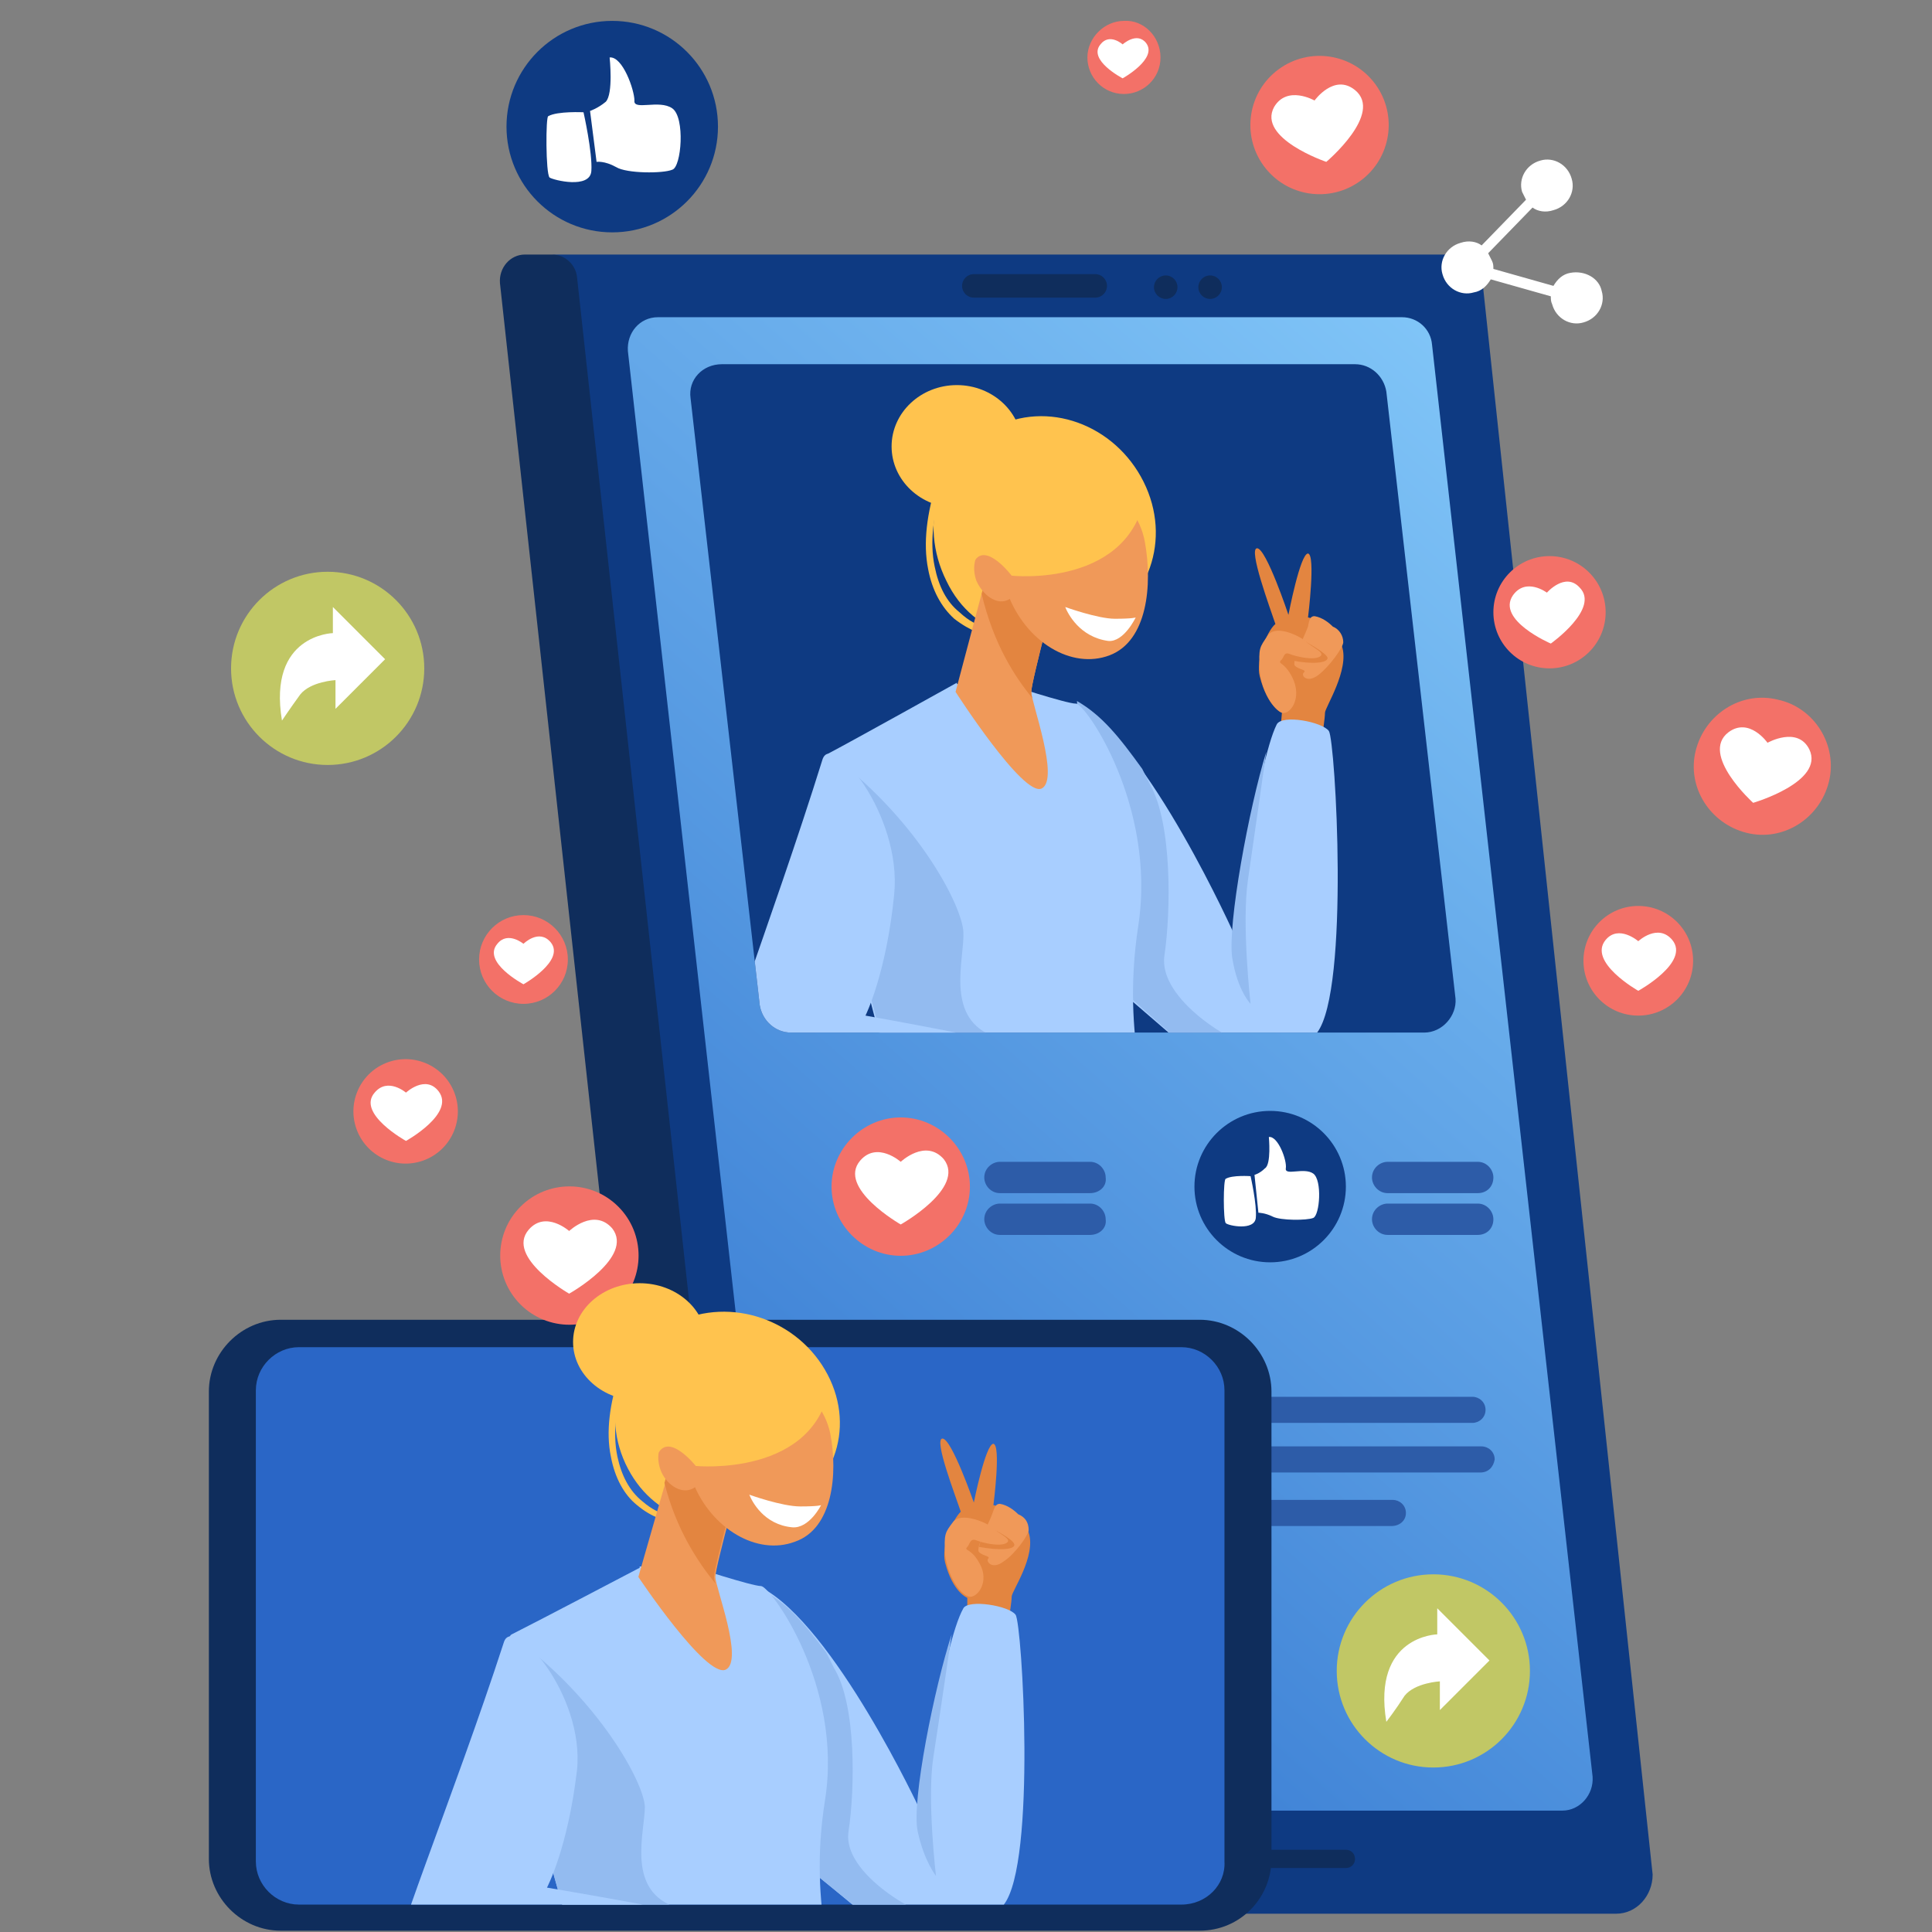 <?xml version="1.0" encoding="utf-8"?>
<!-- Generator: Adobe Illustrator 28.3.0, SVG Export Plug-In . SVG Version: 6.00 Build 0)  -->
<svg version="1.1" id="Layer_1" xmlns="http://www.w3.org/2000/svg" xmlns:xlink="http://www.w3.org/1999/xlink" x="0px" y="0px"
	 viewBox="0 0 148 148" style="enable-background:new 0 0 148 148;" xml:space="preserve">
<rect x="0" y="0" width="148" height="148" fill="#808080" stroke="none"/>
<style type="text/css">
	.st0{fill:#0E3A82;}
	.st1{fill:url(#SVGID_1_);}
	.st2{fill:#F37168;}
	.st3{fill:#FFFFFF;}
	.st4{fill:#2D5CA8;}
	.st5{fill:#0F2D5C;}
	.st6{fill:#2A66C6;}
	.st7{clip-path:url(#SVGID_00000116947574067761177610000015545758728916570019_);fill:#0E3A82;}
	.st8{clip-path:url(#SVGID_00000116947574067761177610000015545758728916570019_);}
	.st9{fill:#FFC34E;}
	.st10{fill:#E38540;}
	.st11{fill:#F09959;}
	.st12{fill:#A8CEFF;}
	.st13{fill:#93BBF0;}
	.st14{fill:#C1C765;}
	.st15{clip-path:url(#SVGID_00000083047346953076342440000014417445704349755561_);}
</style>
<g>
	<g>
		<g>
			<path class="st0" d="M123.8,146.6H55.7c-1.4,0-2.5-1-2.7-2.4L40,22.5c-0.2-1.6,1.1-3,2.7-3h68.2c1.4,0,2.5,1,2.7,2.4l13,121.7
				C126.6,145.2,125.4,146.6,123.8,146.6z"/>
			<linearGradient id="SVGID_1_" gradientUnits="userSpaceOnUse" x1="139" y1="20.218" x2="15.635" y2="160.314">
				<stop  offset="0" style="stop-color:#8FD4FF"/>
				<stop  offset="1" style="stop-color:#1355BF"/>
			</linearGradient>
			<path class="st1" d="M119.7,138.7h-57c-1.2,0-2.2-0.9-2.3-2.1L48.1,26.9c-0.1-1.4,0.9-2.6,2.3-2.6h57c1.2,0,2.2,0.9,2.3,2.1
				L122,136.1C122.1,137.5,121,138.7,119.7,138.7z"/>
			<g>
				<g>
					<path class="st2" d="M74.3,90.9c0,2.9-2.4,5.3-5.3,5.3c-2.9,0-5.3-2.4-5.3-5.3c0-2.9,2.4-5.3,5.3-5.3
						C71.9,85.6,74.3,88,74.3,90.9z"/>
					<path class="st3" d="M69,89c0,0-1.8-1.6-3.1-0.1c-1.8,2.1,3.1,4.9,3.1,4.9s5-2.8,3.3-5C70.9,87.2,69,89,69,89z"/>
				</g>
				<g>
					<path class="st0" d="M103.1,90.9c0,3.2-2.6,5.8-5.8,5.8c-3.2,0-5.8-2.6-5.8-5.8c0-3.2,2.6-5.8,5.8-5.8
						C100.5,85.1,103.1,87.7,103.1,90.9z"/>
					<path class="st3" d="M97.2,87.1c0.7-0.1,1.4,1.8,1.3,2.4c-0.1,0.6,1.4-0.1,2.1,0.4c0.7,0.5,0.5,3.2,0,3.4
						c-0.5,0.2-2.5,0.2-3.1-0.1c-0.6-0.3-1.1-0.3-1.1-0.3L96.1,90c0,0,0.4-0.1,0.8-0.5C97.4,89.2,97.2,87.1,97.2,87.1z M93.9,93.7
						c0.2,0.2,2.2,0.6,2.3-0.4c0.1-1-0.4-3.2-0.4-3.2s-1.4-0.1-1.9,0.2C93.7,90.3,93.7,93.5,93.9,93.7z"/>
				</g>
				<path class="st4" d="M83.5,91.4h-6.9c-0.7,0-1.2-0.6-1.2-1.2l0,0c0-0.7,0.6-1.2,1.2-1.2h6.9c0.7,0,1.2,0.6,1.2,1.2l0,0
					C84.8,90.9,84.2,91.4,83.5,91.4z"/>
				<path class="st4" d="M83.5,94.6h-6.9c-0.7,0-1.2-0.6-1.2-1.2l0,0c0-0.7,0.6-1.2,1.2-1.2h6.9c0.7,0,1.2,0.6,1.2,1.2l0,0
					C84.8,94.1,84.2,94.6,83.5,94.6z"/>
				<path class="st4" d="M113.2,91.4h-6.9c-0.7,0-1.2-0.6-1.2-1.2l0,0c0-0.7,0.6-1.2,1.2-1.2h6.9c0.7,0,1.2,0.6,1.2,1.2l0,0
					C114.4,90.9,113.9,91.4,113.2,91.4z"/>
				<path class="st4" d="M113.2,94.6h-6.9c-0.7,0-1.2-0.6-1.2-1.2l0,0c0-0.7,0.6-1.2,1.2-1.2h6.9c0.7,0,1.2,0.6,1.2,1.2l0,0
					C114.4,94.1,113.9,94.6,113.2,94.6z"/>
			</g>
			<path class="st4" d="M112.8,109H68.1c-0.5,0-1-0.4-1-1s0.4-1,1-1h44.7c0.5,0,1,0.4,1,1S113.3,109,112.8,109z"/>
			<path class="st4" d="M113.4,112.8H68.8c-0.5,0-1-0.4-1-1c0-0.5,0.4-1,1-1h44.7c0.5,0,1,0.4,1,1
				C114.4,112.4,114,112.8,113.4,112.8z"/>
			<path class="st4" d="M106.6,116.9H62c-0.5,0-1-0.4-1-1s0.4-1,1-1h44.7c0.5,0,1,0.4,1,1S107.2,116.9,106.6,116.9z"/>
			<path class="st5" d="M56,146.6h-2.4c-0.9,0-1.7-0.7-1.8-1.6L38.3,21.7c-0.1-1.2,0.8-2.2,1.9-2.2h2.1c1,0,1.8,0.8,1.9,1.7
				l13.5,123.3C57.9,145.7,57.1,146.6,56,146.6z"/>
			<path class="st5" d="M103.1,143.1H91c-0.4,0-0.7-0.3-0.7-0.7c0-0.4,0.3-0.7,0.7-0.7h12.1c0.4,0,0.7,0.3,0.7,0.7
				C103.8,142.8,103.5,143.1,103.1,143.1z"/>
			<circle class="st5" cx="89.3" cy="22" r="0.9"/>
			<circle class="st5" cx="92.7" cy="22" r="0.9"/>
			<path class="st5" d="M83.9,22.8h-9.3c-0.5,0-0.9-0.4-0.9-0.9s0.4-0.9,0.9-0.9h9.3c0.5,0,0.9,0.4,0.9,0.9S84.4,22.8,83.9,22.8z"/>
		</g>
		<g>
			<path class="st5" d="M91.9,147.9H21.5c-3,0-5.5-2.5-5.5-5.5v-35.8c0-3,2.5-5.5,5.5-5.5h70.4c3,0,5.5,2.5,5.5,5.5v35.8
				C97.4,145.4,95,147.9,91.9,147.9z"/>
			<path class="st6" d="M90.5,145.9H22.9c-1.8,0-3.3-1.5-3.3-3.3v-36.1c0-1.8,1.5-3.3,3.3-3.3h67.6c1.8,0,3.3,1.5,3.3,3.3v36.1
				C93.9,144.4,92.4,145.9,90.5,145.9z"/>
		</g>
	</g>
	<g>
		<g>
			
				<ellipse transform="matrix(0.707 -0.707 0.707 0.707 -55.22 58.994)" class="st2" cx="43.6" cy="96.2" rx="5.3" ry="5.3"/>
			<path class="st3" d="M43.6,94.3c0,0-1.8-1.6-3.1-0.1c-1.8,2.1,3.1,4.9,3.1,4.9s5-2.8,3.3-5C45.5,92.5,43.6,94.3,43.6,94.3z"/>
		</g>
		<g>
			<path class="st2" d="M140.1,59.9c-0.7,2.8-3.5,4.6-6.3,3.9c-2.8-0.7-4.6-3.5-3.9-6.3c0.7-2.8,3.5-4.6,6.3-3.9
				C139,54.2,140.8,57.1,140.1,59.9z"/>
			<path class="st3" d="M135.4,56.9c0,0-1.4-2-3-0.8c-2.2,1.7,1.9,5.4,1.9,5.4s5.5-1.6,4.3-4.1C137.7,55.6,135.4,56.9,135.4,56.9z"
				/>
		</g>
		<g>
			<circle class="st2" cx="125.5" cy="73.6" r="4.2"/>
			<path class="st3" d="M125.5,72.1c0,0-1.5-1.3-2.5-0.1c-1.4,1.7,2.5,3.9,2.5,3.9s4-2.2,2.6-3.9C127,70.7,125.5,72.1,125.5,72.1z"
				/>
		</g>
		<g>
			<circle class="st2" cx="118.7" cy="46.9" r="4.3"/>
			<path class="st3" d="M118.5,45.4c0,0-1.6-1.2-2.6,0.2c-1.3,1.9,2.9,3.7,2.9,3.7s3.8-2.7,2.2-4.3
				C119.9,43.8,118.5,45.4,118.5,45.4z"/>
		</g>
		<g>
			<path class="st2" d="M88.9,4.4c0,1.6-1.3,2.8-2.8,2.8c-1.6,0-2.8-1.3-2.8-2.8s1.3-2.8,2.8-2.8C87.6,1.5,88.9,2.8,88.9,4.4z"/>
			<path class="st3" d="M86,3.4c0,0-1-0.9-1.7,0c-1,1.2,1.7,2.6,1.7,2.6s2.7-1.5,1.8-2.7C87.1,2.4,86,3.4,86,3.4z"/>
		</g>
		<g>
			<ellipse transform="matrix(0.925 -0.38 0.38 0.925 -30.032 18.237)" class="st2" cx="31.1" cy="85.1" rx="4" ry="4"/>
			<path class="st3" d="M31.1,83.7c0,0-1.4-1.2-2.4,0c-1.4,1.6,2.4,3.7,2.4,3.7s3.8-2.1,2.5-3.8C32.6,82.3,31.1,83.7,31.1,83.7z"/>
		</g>
		<g>
			<circle class="st2" cx="40.1" cy="73.5" r="3.4"/>
			<path class="st3" d="M40.1,72.3c0,0-1.2-1-2,0c-1.2,1.4,2,3.1,2,3.1s3.2-1.8,2.1-3.2C41.3,71.1,40.1,72.3,40.1,72.3z"/>
		</g>
		<g>
			<defs>
				<path id="SVGID_00000155835175366347348160000001489452669106470064_" d="M109.1,79.1H60.6c-1.2,0-2.2-0.9-2.4-2.1l-5.3-46.5
					c-0.2-1.4,0.9-2.6,2.4-2.6h48.5c1.2,0,2.2,0.9,2.4,2.1l5.3,46.5C111.6,77.8,110.5,79.1,109.1,79.1z"/>
			</defs>
			<clipPath id="SVGID_00000093895060691414426350000006465156243837515707_">
				<use xlink:href="#SVGID_00000155835175366347348160000001489452669106470064_"  style="overflow:visible;"/>
			</clipPath>
			<path style="clip-path:url(#SVGID_00000093895060691414426350000006465156243837515707_);fill:#0E3A82;" d="M110.9,80.8H59.1
				c-1.3,0-2.4-1-2.5-2.2L51,28.9c-0.2-1.5,1-2.8,2.5-2.8h51.7c1.3,0,2.4,1,2.5,2.2l5.6,49.6C113.6,79.4,112.4,80.8,110.9,80.8z"/>
			<g style="clip-path:url(#SVGID_00000093895060691414426350000006465156243837515707_);">
				<path class="st9" d="M87.6,36.9c2.2,4.4,0.4,9.4-3.9,11.2c-4.3,1.8-9.1,0.8-11.2-3.6c-2.2-4.4-0.6-9.6,3.6-11.7
					C80.2,30.6,85.4,32.5,87.6,36.9z"/>
				<g>
					<path class="st9" d="M75.8,48.6c-0.5,0-1.4-0.2-2.7-1.2c-1-0.9-1.7-2.2-2-3.8c-0.4-2-0.1-4.3,0.7-6.8c0-0.1,0.2-0.2,0.3-0.2
						c0.1,0,0.2,0.2,0.2,0.3c-0.8,2.4-1.1,4.6-0.7,6.5c0.3,1.5,0.9,2.7,1.9,3.5c1.5,1.4,2.5,1.1,2.6,1.1c0.1,0,0.3,0,0.3,0.2
						c0,0.1,0,0.3-0.2,0.3C76.1,48.5,76,48.6,75.8,48.6z"/>
				</g>
				<g>
					<g>
						<path class="st10" d="M98.2,54.6c0,0-1.1-0.4-1.7-2.8c-0.3-1.2,0.5-3.4,1.2-4c-0.4-1.2-2.1-5.8-1.4-5.8c0.7,0,2.4,5.1,2.4,5.1
							s0.9-4.7,1.5-4.7c0.6,0.1,0,4.9,0,4.9s2,0.3,2.6,2.2c0.6,1.8-1.3,4.7-1.3,5.1s-0.2,1.7-0.2,1.7l-3.2-0.5L98.2,54.6z"/>
						<path class="st11" d="M100.7,47.2c0.6,0.1,1.1,0.5,1.4,0.8c0.5,0.2,0.8,0.7,0.8,1.2c0,0.4-1.1,1.9-1.9,2.5
							c-0.9,0.7-1.4,0-1.1-0.2c0.2-0.2-0.4-0.2-0.7-0.5c-0.3-0.3,0.8-2.4,1-3C100.3,47.4,100.4,47.2,100.7,47.2z"/>
						<path class="st10" d="M99,50.6c1.5,0.3,2.7,0.2,2.7-0.2c-0.1-0.4-1.5-1.1-1.9-1.4C99.4,48.7,99,50.6,99,50.6z"/>
						<path class="st11" d="M99,51.9c0.8,1.6-0.2,2.9-0.8,2.7s-1.6-1.7-1.7-3.3c-0.1-1.7,0-1.7,0.6-2.6c0.6-0.9,2.4,0,2.9,0.4
							c0.5,0.5,1.6,0.9,1.1,1.2c-0.5,0.3-1.8,0-2.3-0.2c-0.5-0.2-0.4,0.3-0.7,0.5C97.9,50.9,98.4,50.7,99,51.9z"/>
					</g>
					<path class="st12" d="M82.5,53.9c5.5,3,12.1,17.8,12.1,17.8s1.7-13.2,3.2-16.2c0.4-0.8,3.5-0.2,4,0.5
						c0.5,0.8,1.6,19.8-0.9,23.1c-2.5,3.3-8.6,2.4-8.6,2.4l-8-6.9L82.5,53.9z"/>
					<path class="st13" d="M97,57.6c-1.3,4.2-3,13.3-2.6,15.8c0.4,2.5,1.4,3.5,1.4,3.5s-0.7-6.1-0.2-9.5C96.1,64,97,57.6,97,57.6z"
						/>
					<path class="st13" d="M91.4,80.7c2.8-0.3,5.2-0.6,4.6-0.6c-1.3,0-7.3-3.5-6.8-6.9c0.5-3.4,0.6-10.1-1.1-13.1
						c0,0-0.6-1.2-0.6-1.2c-1.8-2.5-3.1-4.1-5-5.2l1.8,20.7L91.4,80.7z"/>
					<path class="st12" d="M73.3,52.3c0,0-7.9,4.4-9.8,5.4c-1.8,0.9,5.2,28.5,6.7,29.7c1.6,1.2,15.3,0.2,16.8-1.3
						c1.6-1.5-1.2-6.1,0.2-15.2c1.4-9.2-4.1-17.1-4.8-17c-0.7,0-5.3-1.5-5.3-1.5H73.3z"/>
					<path class="st13" d="M70.3,87.4c1.6,1.2,11.4,1.2,15.6-0.1c0.5-0.1,2.6-1,2.7-1.8c-0.5-0.1-2.5,0.1-3.3,0
						c-2.8-0.6-4.4-4.2-4.4-4.2s-1.6-0.6-5-2c-3.5-1.5-2-5.9-2.1-7.9s-3.4-8.4-9.8-13.3l-0.6,0.3C62.9,62.8,68.9,86.3,70.3,87.4z"/>
					<path class="st12" d="M63,58.2c-3.8,12.2-9.2,26-8.4,26s22.7,0.9,23.6,0.1c0.9-0.7,0.6-3.6,0.5-3.9c-0.1-0.4-12.4-2.6-12.4-2.6
						s1.6-3.2,2.2-9.3C69.1,62.4,63.7,55.9,63,58.2z"/>
				</g>
				<path class="st11" d="M76.2,41.7L73.2,53c0,0,5.2,8.1,6.6,7.4c1.4-0.7-0.8-6.6-0.8-7.4c0-0.8,2.2-9,2.2-9L76.2,41.7z"/>
				<path class="st10" d="M79.1,53.5C79,53.3,79,53.1,79,53c0-0.8,2.2-9,2.2-9l-5-2.2l-1,3.7C76.1,49.3,77.7,51.8,79.1,53.5z"/>
				<path class="st11" d="M87.7,41.5c0.6,3.3,0.2,7.6-2.7,8.7c-2.9,1.1-6.4-1-7.8-4.7c-1.4-3.7-0.2-7.6,2.7-8.7
					C82.8,35.8,87,37.7,87.7,41.5z"/>
				<path class="st3" d="M81.6,46.5c0,0,2.5,0.9,3.8,0.9c1.4,0,1.6-0.1,1.6-0.1s-0.9,1.9-2.1,1.8C82.7,48.8,81.8,47,81.6,46.5z"/>
				<path class="st11" d="M77.9,43.4c0.4,1.1,0.1,2.3-0.8,2.6c-0.8,0.3-1.8-0.4-2.3-1.5c-0.4-1.1-0.1-2.3,0.8-2.6
					S77.5,42.2,77.9,43.4z"/>
				<path class="st9" d="M87.8,37.5c-1,7.6-10.3,6.6-10.3,6.6s-1.9-2.5-2.8-1.2c-0.9,1.3,1.2-7.7,6.5-8C83,34.8,87.8,37.5,87.8,37.5
					z"/>
				<ellipse class="st9" cx="73.3" cy="34.2" rx="5" ry="4.7"/>
			</g>
		</g>
		<g>
			<ellipse transform="matrix(0.807 -0.59 0.59 0.807 13.831 61.481)" class="st2" cx="101.1" cy="9.6" rx="5.3" ry="5.3"/>
			<path class="st3" d="M100.7,7.7c0,0-2.1-1.2-3.1,0.5c-1.3,2.4,4,4.2,4,4.2s4.4-3.7,2.2-5.5C102.2,5.6,100.7,7.7,100.7,7.7z"/>
		</g>
		<g>
			<circle class="st0" cx="46.9" cy="9.7" r="8.1"/>
			<path class="st3" d="M46.7,4.4c1-0.1,1.9,2.5,1.9,3.3c-0.1,0.8,1.9-0.1,2.9,0.6c1,0.7,0.7,4.5,0,4.7c-0.7,0.3-3.5,0.3-4.3-0.2
				c-0.9-0.5-1.5-0.4-1.5-0.4l-0.5-3.9c0,0,0.6-0.2,1.2-0.7C47,7.2,46.7,4.4,46.7,4.4z M42.1,13.6c0.3,0.2,3.1,0.9,3.2-0.5
				c0.1-1.4-0.6-4.5-0.6-4.5s-2-0.1-2.7,0.3C41.8,8.9,41.8,13.3,42.1,13.6z"/>
		</g>
		<g>
			<circle class="st14" cx="109.8" cy="128" r="7.4"/>
			<path class="st3" d="M106.2,131.9c-1.1-6.6,3.9-6.7,3.9-6.7v-2l4,4l-3.8,3.8v-2.2c0,0-1.9,0.1-2.7,1.1
				C106.9,131,106.2,131.9,106.2,131.9z"/>
		</g>
		<g>
			<circle class="st14" cx="25.1" cy="51.2" r="7.4"/>
			<path class="st3" d="M21.6,55.2c-1.1-6.6,3.9-6.7,3.9-6.7v-2l4,4l-3.8,3.8v-2.2c0,0-1.9,0.1-2.7,1.1
				C22.2,54.3,21.6,55.2,21.6,55.2z"/>
		</g>
		<path class="st3" d="M120.3,20.9c-0.6,0.1-1,0.5-1.3,1l-4.6-1.3c0-0.2,0-0.4-0.1-0.6c-0.1-0.2-0.2-0.4-0.3-0.6l3.4-3.5
			c0.4,0.3,1,0.4,1.6,0.2c1.1-0.3,1.7-1.4,1.4-2.4c-0.3-1.1-1.4-1.7-2.4-1.4c-1.1,0.3-1.7,1.4-1.4,2.4c0.1,0.2,0.2,0.4,0.3,0.6
			l-3.4,3.5c-0.4-0.3-1-0.4-1.6-0.2c-1.1,0.3-1.7,1.4-1.4,2.4c0.3,1.1,1.4,1.7,2.4,1.4c0.6-0.1,1-0.5,1.3-1l4.6,1.3
			c0,0.2,0,0.4,0.1,0.6c0.3,1.1,1.4,1.7,2.4,1.4c1.1-0.3,1.7-1.4,1.4-2.4C122.5,21.3,121.4,20.7,120.3,20.9z"/>
	</g>
	<g>
		<defs>
			<path id="SVGID_00000021101849874014575470000001432915436937340041_" d="M99.5,145.9H24.3c-1.9,0-3.5-1.4-3.7-3.3l-8.2-72.1
				c-0.2-2.2,1.5-4.1,3.7-4.1h75.2c1.9,0,3.5,1.4,3.7,3.3l8.2,72.1C103.5,143.9,101.7,145.9,99.5,145.9z"/>
		</defs>
		<clipPath id="SVGID_00000103966515968941411420000012214039907571095735_">
			<use xlink:href="#SVGID_00000021101849874014575470000001432915436937340041_"  style="overflow:visible;"/>
		</clipPath>
		<g style="clip-path:url(#SVGID_00000103966515968941411420000012214039907571095735_);">
			<path class="st9" d="M63.4,105.3c2.2,4.2,0.4,9-4,10.7c-4.4,1.7-9.1,0.7-11.3-3.5c-2.2-4.2-0.6-9.2,3.7-11.2
				C56,99.3,61.2,101.1,63.4,105.3z"/>
			<g>
				<path class="st9" d="M51.5,116.5c-0.5,0-1.5-0.2-2.7-1.2c-1-0.8-1.7-2.1-2-3.7c-0.4-1.9-0.1-4.1,0.7-6.5c0-0.1,0.2-0.2,0.3-0.1
					c0.1,0,0.2,0.2,0.2,0.3c-0.8,2.3-1.1,4.4-0.7,6.3c0.3,1.4,0.9,2.6,1.9,3.4c1.5,1.3,2.6,1.1,2.6,1.1c0.1,0,0.3,0,0.3,0.2
					c0,0.1,0,0.3-0.2,0.3C51.9,116.5,51.7,116.5,51.5,116.5z"/>
			</g>
			<g>
				<g>
					<path class="st10" d="M74.1,122.4c0,0-1.1-0.4-1.7-2.7c-0.3-1.2,0.5-3.2,1.2-3.9c-0.4-1.2-2.1-5.6-1.4-5.6
						c0.7,0,2.4,4.9,2.4,4.9s0.9-4.5,1.5-4.5c0.6,0.1,0,4.7,0,4.7s2,0.3,2.7,2.1c0.6,1.8-1.3,4.5-1.3,4.9s-0.2,1.6-0.2,1.6l-3.2-0.5
						L74.1,122.4z"/>
					<path class="st11" d="M76.6,115.2c0.6,0.1,1.1,0.5,1.4,0.8c0.5,0.2,0.8,0.6,0.8,1.2c0,0.4-1.1,1.9-1.9,2.4
						c-0.9,0.7-1.4,0-1.2-0.2c0.2-0.2-0.4-0.2-0.7-0.5c-0.3-0.3,0.8-2.3,1-2.9C76.2,115.4,76.3,115.2,76.6,115.2z"/>
					<path class="st10" d="M75,118.5c1.6,0.3,2.8,0.2,2.7-0.2c-0.1-0.4-1.5-1.1-1.9-1.3C75.4,116.7,75,118.5,75,118.5z"/>
					<path class="st11" d="M75,119.7c0.9,1.5-0.2,2.8-0.8,2.6c-0.7-0.2-1.6-1.6-1.8-3.2c-0.1-1.6,0-1.7,0.6-2.5c0.6-0.8,2.5,0,3,0.4
						c0.5,0.5,1.6,0.9,1.1,1.2c-0.5,0.3-1.8,0-2.3-0.2c-0.5-0.2-0.5,0.3-0.7,0.5C73.8,118.8,74.4,118.6,75,119.7z"/>
				</g>
				<path class="st12" d="M58.3,121.6c5.6,2.9,12.2,17.1,12.2,17.1s1.7-12.7,3.3-15.5c0.4-0.7,3.5-0.2,4,0.5
					c0.5,0.7,1.6,19-0.9,22.2c-2.5,3.2-8.7,2.4-8.7,2.4l-8.1-6.7L58.3,121.6z"/>
				<path class="st13" d="M72.9,125.2c-1.3,4-3.1,12.8-2.6,15.1s1.4,3.4,1.4,3.4s-0.7-5.9-0.2-9.1S72.9,125.2,72.9,125.2z"/>
				<path class="st13" d="M67.2,147.4c2.8-0.3,5.2-0.5,4.7-0.5c-1.3,0-7.4-3.3-6.9-6.6c0.5-3.3,0.6-9.7-1.1-12.5
					c0,0-0.6-1.2-0.6-1.2c-1.8-2.4-3.1-3.9-5.1-4.9l1.8,19.9L67.2,147.4z"/>
				<path class="st12" d="M49,120.1c0,0-8,4.2-9.8,5.1c-1.9,0.9,5.2,27.4,6.8,28.5c1.6,1.1,15.4,0.2,17-1.2
					c1.6-1.4-1.2-5.8,0.2-14.6c1.4-8.8-4.2-16.4-4.9-16.4c-0.7,0-5.3-1.5-5.3-1.5H49z"/>
				<path class="st13" d="M46,153.8c1.6,1.1,11.5,1.2,15.7-0.1c0.5-0.1,2.6-1,2.7-1.7c-0.5-0.1-2.5,0.1-3.4,0c-2.9-0.6-4.4-4-4.4-4
					s-1.6-0.5-5.1-2c-3.5-1.4-2.1-5.7-2.1-7.6c-0.1-1.9-3.5-8.1-9.8-12.8l-0.6,0.2C38.5,130.2,44.5,152.8,46,153.8z"/>
				<path class="st12" d="M38.6,125.8c-3.8,11.7-9.3,25-8.4,25c0.9,0,22.9,0.8,23.8,0.1c0.9-0.7,0.6-3.4,0.5-3.8
					c-0.1-0.4-12.6-2.5-12.6-2.5s1.6-3,2.3-9C44.8,129.8,39.3,123.6,38.6,125.8z"/>
			</g>
			<path class="st11" d="M52,110l-3.1,10.8c0,0,5.2,7.8,6.7,7.1c1.4-0.7-0.8-6.3-0.8-7.1s2.2-8.7,2.2-8.7L52,110z"/>
			<path class="st10" d="M54.8,121.3c-0.1-0.3-0.1-0.4-0.1-0.5c0-0.8,2.2-8.7,2.2-8.7l-5-2.1l-1,3.6
				C51.8,117.2,53.5,119.7,54.8,121.3z"/>
			<path class="st11" d="M63.6,109.8c0.6,3.1,0.2,7.3-2.7,8.3c-2.9,1.1-6.4-1-7.8-4.5c-1.4-3.5-0.2-7.3,2.7-8.3
				C58.6,104.2,62.8,106.1,63.6,109.8z"/>
			<path class="st3" d="M57.4,114.5c0,0,2.5,0.9,3.9,0.9c1.4,0,1.6-0.1,1.6-0.1s-0.9,1.8-2.2,1.7C58.5,116.8,57.6,115,57.4,114.5z"
				/>
			<path class="st11" d="M53.7,111.6c0.4,1.1,0.1,2.2-0.8,2.5c-0.8,0.3-1.9-0.4-2.3-1.5c-0.4-1.1-0.1-2.2,0.8-2.5
				C52.3,109.8,53.3,110.5,53.7,111.6z"/>
			<path class="st9" d="M63.6,105.9c-1,7.3-10.3,6.4-10.3,6.4s-1.9-2.4-2.8-1.1c-0.9,1.3,1.2-7.4,6.6-7.7
				C58.8,103.3,63.6,105.9,63.6,105.9z"/>
			<ellipse class="st9" cx="49" cy="102.8" rx="5.1" ry="4.5"/>
		</g>
	</g>
</g>
</svg>
